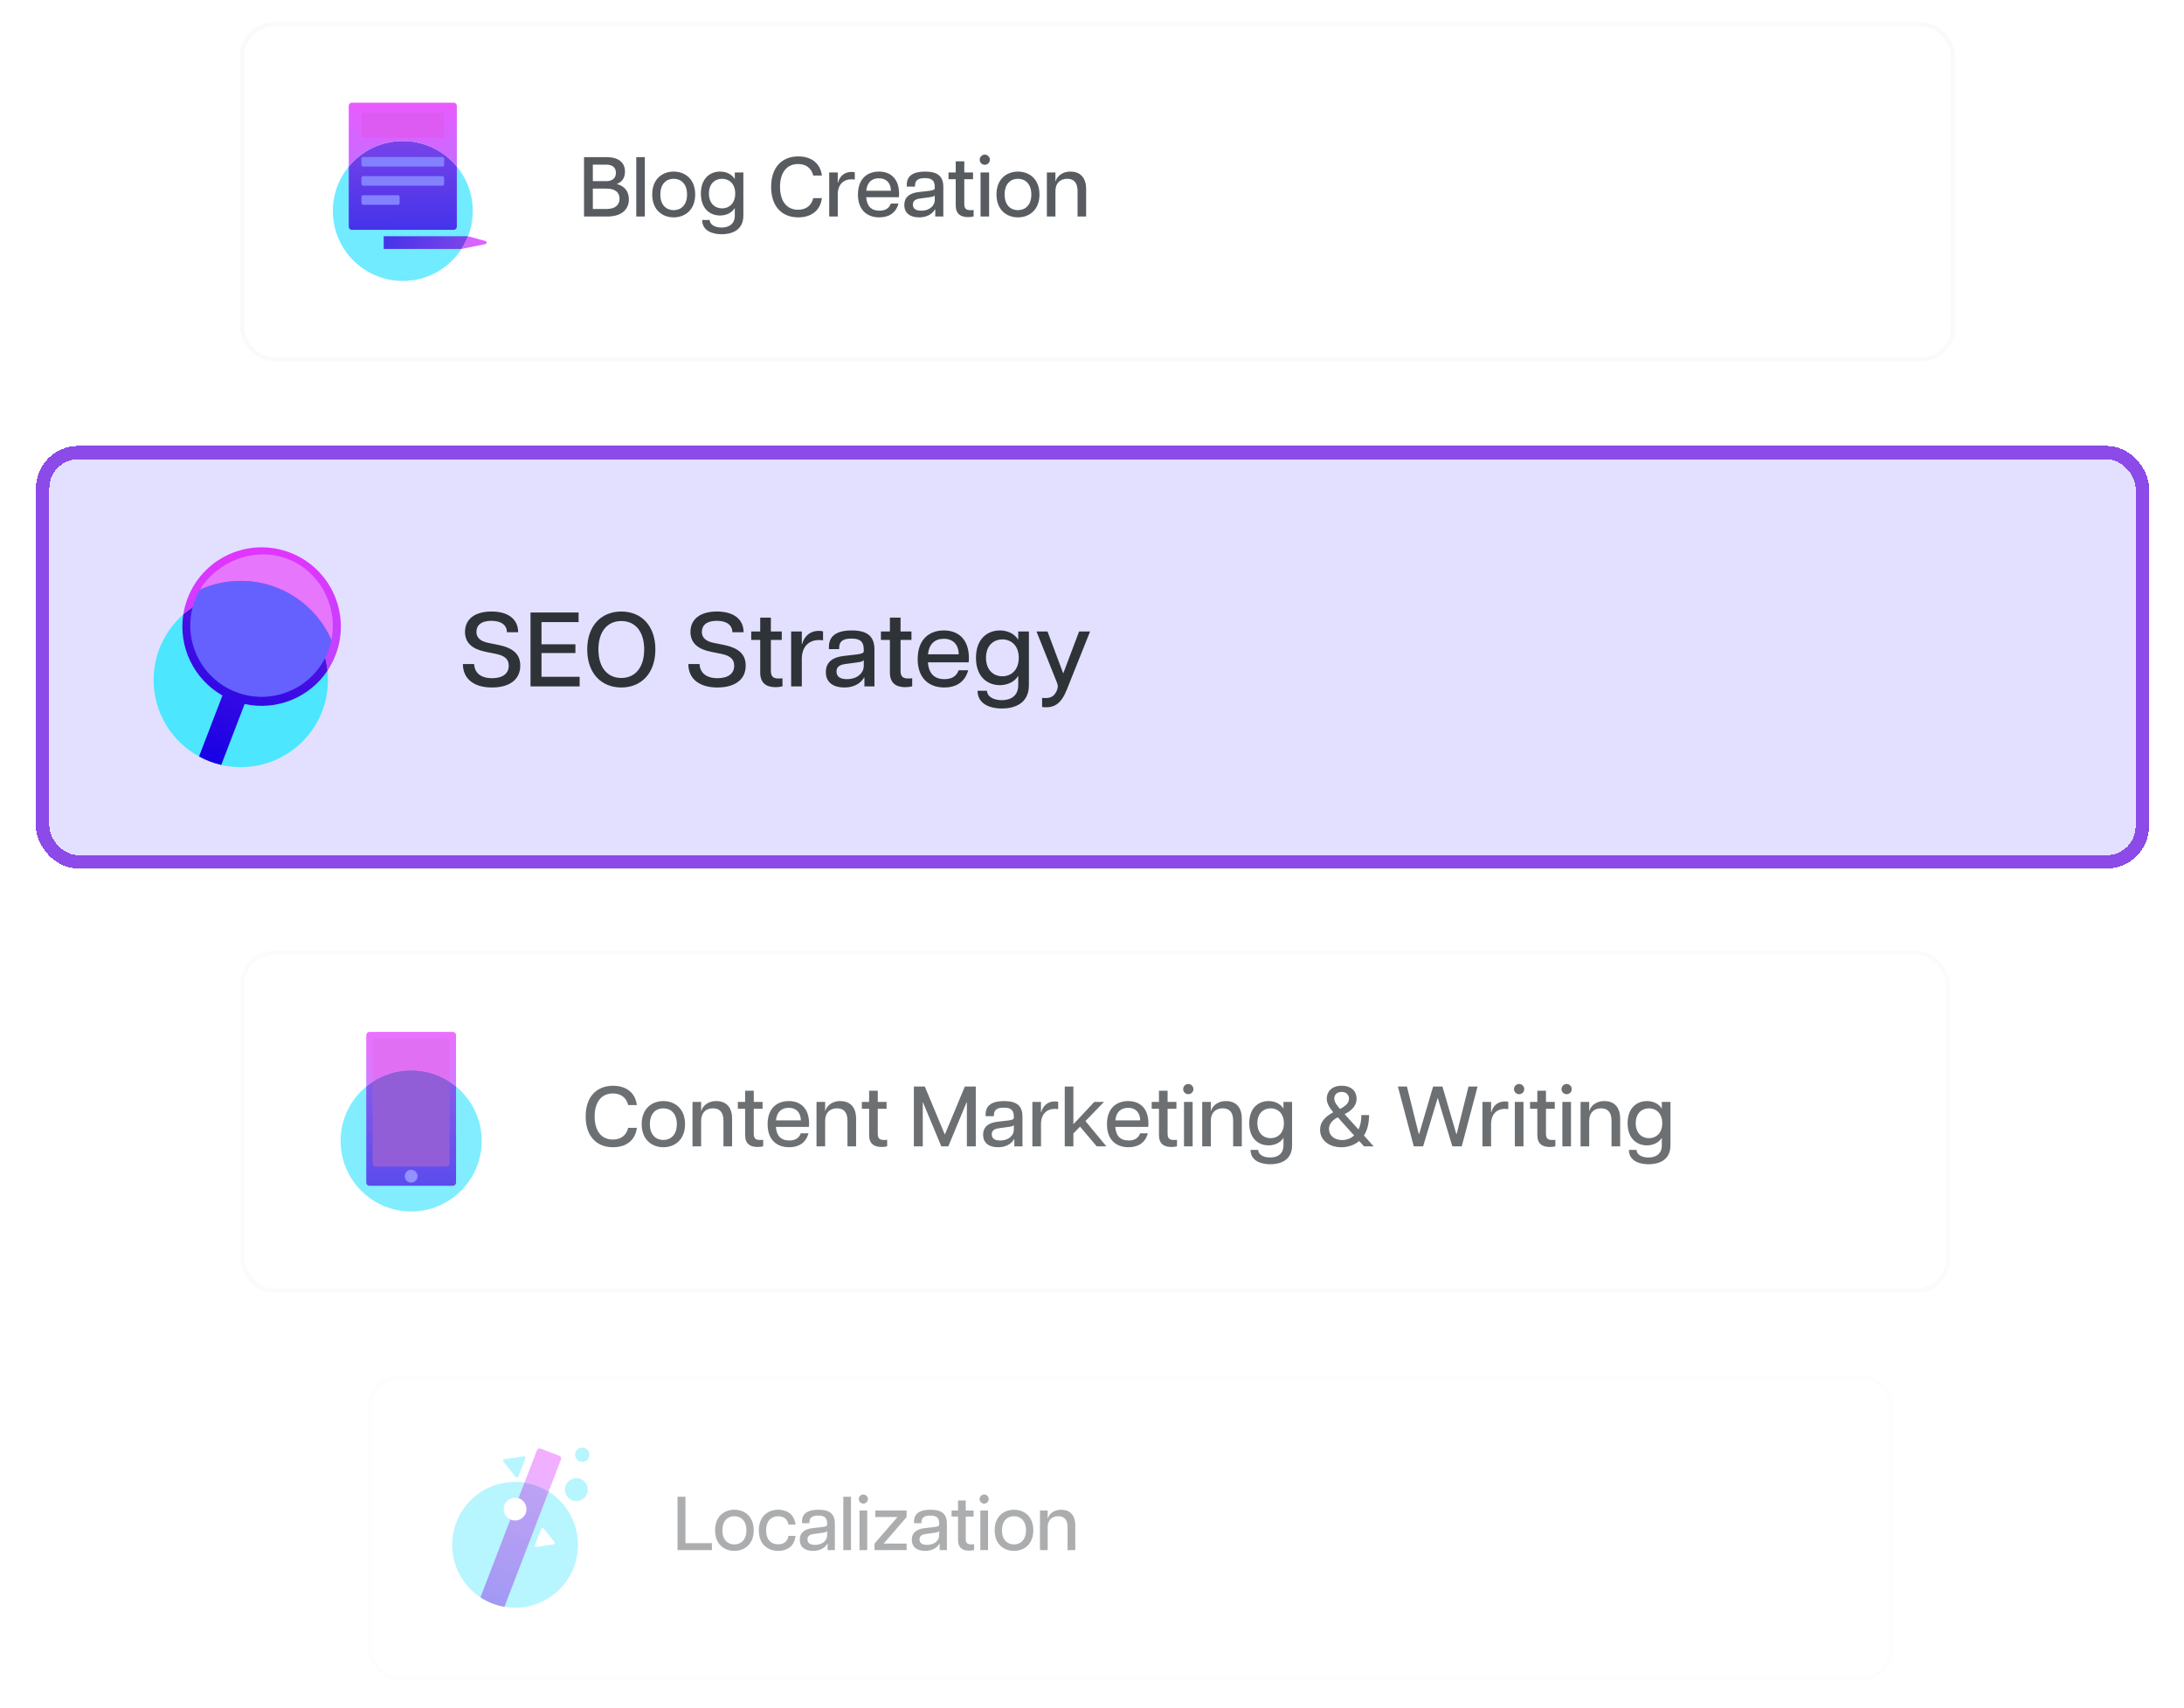 <svg width="486" height="380" viewBox="0 0 486 380" fill="none" xmlns="http://www.w3.org/2000/svg">
<g filter="url(#filter0_di_3694_60880)">
<rect x="8" y="98.043" width="470.215" height="94.043" rx="9.404" fill="#E3E0FF" shape-rendering="crispEdges"/>
<rect width="56.426" height="56.426" transform="translate(26.808 116.852)" fill="white" fill-opacity="0.01"/>
<path d="M72.981 150.122C72.981 160.835 64.296 169.519 53.584 169.519C42.872 169.519 34.188 160.835 34.188 150.122C34.188 139.41 42.872 130.726 53.584 130.726C64.296 130.726 72.981 139.41 72.981 150.122Z" fill="#4CE6FF"/>
<path fill-rule="evenodd" clip-rule="evenodd" d="M40.789 135.544C40.978 134.332 41.298 133.121 41.755 131.929C45.245 122.837 55.445 118.296 64.536 121.786C73.628 125.276 78.169 135.476 74.679 144.567C74.198 145.822 73.588 146.989 72.872 148.061C71.843 138.318 63.6 130.726 53.584 130.726C48.681 130.726 44.204 132.545 40.789 135.544Z" fill="url(#paint0_linear_3694_60880)"/>
<path fill-rule="evenodd" clip-rule="evenodd" d="M72.872 148.061C68.876 154.042 61.543 157.042 54.438 155.474L49.235 169.029C47.484 168.628 45.824 167.99 44.29 167.151L49.5 153.578C43.115 149.958 39.668 142.726 40.789 135.544C44.204 132.545 48.682 130.726 53.584 130.726C63.6 130.726 71.843 138.318 72.872 148.061Z" fill="url(#paint1_linear_3694_60880)"/>
<path fill-rule="evenodd" clip-rule="evenodd" d="M73.757 141.233C70.338 133.505 62.626 128.08 53.581 128.08C50.415 128.026 47.208 128.81 44.478 130.04C48.396 123.64 56.726 120.402 63.983 123.188C71.29 125.993 75.213 133.807 73.757 141.233Z" fill="#E677FD"/>
<path fill-rule="evenodd" clip-rule="evenodd" d="M52.53 152.82C60.712 155.961 69.892 151.874 73.033 143.691C73.345 142.879 73.585 142.056 73.758 141.23C70.34 133.486 62.593 128.081 53.584 128.081C50.341 128.081 47.261 128.782 44.488 130.039C44.073 130.758 43.708 131.518 43.401 132.317C40.261 140.499 44.347 149.679 52.53 152.82Z" fill="#6561FF"/>
<path d="M109.472 151.8C113.258 151.8 115.773 150.13 115.773 146.933C115.773 144.3 114.08 142.96 110.789 142.301L108.673 141.878C106.722 141.478 106.016 140.585 106.016 139.433C106.016 138.069 106.957 136.964 109.331 136.964C111.588 136.964 112.787 137.952 112.811 139.503H115.303C115.303 136.612 113.093 134.895 109.378 134.895C105.664 134.895 103.477 136.588 103.477 139.433C103.477 141.972 105.24 143.289 108.038 143.853L110.248 144.3C112.059 144.652 113.211 145.334 113.211 146.956C113.211 148.649 111.941 149.731 109.496 149.731C106.769 149.731 105.593 148.343 105.499 146.58H103.007C103.007 149.754 105.311 151.8 109.472 151.8ZM118.054 151.564H128.986V149.425H120.499V144.135H128.046V142.184H120.499V137.246H128.751V135.107H118.054V151.564ZM138.267 151.8C142.687 151.8 145.838 148.649 145.838 143.336C145.838 138.022 142.687 134.895 138.267 134.895C133.824 134.895 130.673 138.022 130.673 143.336C130.673 148.649 133.824 151.8 138.267 151.8ZM133.165 143.336C133.165 139.245 135.234 137.011 138.267 137.011C141.277 137.011 143.346 139.245 143.346 143.336C143.346 147.427 141.277 149.684 138.267 149.684C135.234 149.684 133.165 147.427 133.165 143.336ZM159.639 151.8C163.425 151.8 165.94 150.13 165.94 146.933C165.94 144.3 164.247 142.96 160.956 142.301L158.84 141.878C156.889 141.478 156.183 140.585 156.183 139.433C156.183 138.069 157.124 136.964 159.498 136.964C161.755 136.964 162.954 137.952 162.978 139.503H165.47C165.47 136.612 163.26 134.895 159.545 134.895C155.831 134.895 153.644 136.588 153.644 139.433C153.644 141.972 155.407 143.289 158.205 143.853L160.415 144.3C162.226 144.652 163.378 145.334 163.378 146.956C163.378 148.649 162.108 149.731 159.663 149.731C156.936 149.731 155.76 148.343 155.666 146.58H153.174C153.174 149.754 155.478 151.8 159.639 151.8ZM172.599 151.729C173.164 151.729 173.681 151.658 174.127 151.541V149.754C173.751 149.801 173.54 149.801 173.258 149.801C171.941 149.801 171.541 149.26 171.541 148.061V141.22H173.963V139.339H171.541V136.259H169.167V139.339H167.168V141.22H169.167V148.461C169.167 150.859 170.554 151.729 172.599 151.729ZM176.05 151.564H178.425V145.452C178.425 142.724 179.976 141.243 182.257 141.243C182.563 141.243 182.845 141.267 183.15 141.314V139.315C182.868 139.221 182.539 139.198 182.233 139.198C180 139.198 178.848 140.726 178.495 142.16H178.425V139.339H176.05V151.564ZM187.865 151.8C190.874 151.8 192.026 150.06 192.261 149.59H192.355V151.564H194.589V143.359C194.589 140.397 192.99 139.104 189.534 139.104C186.172 139.104 184.455 140.326 184.455 142.771V143.265H186.736V142.983C186.736 141.431 187.723 140.914 189.487 140.914C191.203 140.914 192.214 141.431 192.214 143.383V143.712C192.214 144.088 191.838 144.3 190.709 144.441L187.676 144.793C185.49 145.052 183.774 146.016 183.774 148.367C183.774 150.789 185.584 151.8 187.865 151.8ZM186.148 148.249C186.148 147.285 186.713 146.745 188.241 146.557L190.545 146.251C191.744 146.11 192.049 145.945 192.214 145.687V147.027C192.214 148.343 191.039 149.942 188.452 149.942C186.971 149.942 186.148 149.401 186.148 148.249ZM201.46 151.729C202.024 151.729 202.541 151.658 202.988 151.541V149.754C202.612 149.801 202.4 149.801 202.118 149.801C200.801 149.801 200.402 149.26 200.402 148.061V141.22H202.823V139.339H200.402V136.259H198.027V139.339H196.029V141.22H198.027V148.461C198.027 150.859 199.414 151.729 201.46 151.729ZM210.133 151.8C212.625 151.8 214.717 150.695 215.446 147.967H213.33C212.813 149.401 211.661 149.942 210.156 149.942C207.97 149.942 206.676 148.767 206.488 146.204H215.54C215.587 145.945 215.611 145.71 215.611 145.287C215.611 141.008 213.189 139.104 210.038 139.104C206.888 139.104 204.208 140.985 204.208 145.475C204.208 149.872 206.841 151.8 210.133 151.8ZM206.512 144.417C206.723 142.09 208.064 140.961 210.015 140.961C212.107 140.961 213.306 142.278 213.354 144.417H206.512ZM222.964 156.478C225.526 156.478 228.959 155.514 228.959 151.306V139.339H226.584V141.126H226.537C225.785 139.856 224.21 139.104 222.494 139.104C219.837 139.104 217.18 140.867 217.18 145.193C217.18 149.519 219.813 151.282 222.494 151.282C224.21 151.282 225.785 150.53 226.537 149.26H226.584V151.306C226.584 153.657 224.939 154.621 222.917 154.621C221.2 154.621 219.696 153.916 219.625 152.528H217.533C217.556 155.632 220.542 156.478 222.964 156.478ZM219.414 145.193C219.414 142.395 221.153 141.102 223.058 141.102C224.939 141.102 226.702 142.395 226.702 145.193C226.702 147.991 224.939 149.307 223.058 149.307C221.153 149.307 219.414 147.991 219.414 145.193ZM231.898 154.104V156.149C234.625 156.478 236.13 155.42 237.4 152.27L242.572 139.339H240.127L236.6 148.673L233.097 139.339H230.652L235.237 150.812C235.448 151.376 235.448 151.776 235.19 152.434C234.719 153.586 233.92 154.386 231.898 154.104Z" fill="#2E3338"/>
<rect x="9.49" y="99.533" width="467.235" height="91.063" rx="7.914" stroke="#8C4AE8" stroke-width="2.98" shape-rendering="crispEdges"/>
</g>
<g opacity="0.7">
<g filter="url(#filter1_di_3694_60880)">
<rect x="53.437" y="210.578" width="380.556" height="76.111" rx="7.611" fill="white" shape-rendering="crispEdges"/>
<rect width="45.667" height="45.667" transform="translate(68.659 225.8)" fill="white" fill-opacity="0.01"/>
<path d="M107.19 252.914C107.19 261.584 100.162 268.612 91.492 268.612C82.822 268.612 75.794 261.584 75.794 252.914C75.794 244.245 82.822 237.217 91.492 237.217C100.162 237.217 107.19 244.245 107.19 252.914Z" fill="#4CE6FF"/>
<path fill-rule="evenodd" clip-rule="evenodd" d="M82.216 228.654C81.822 228.654 81.502 228.974 81.502 229.368V240.805C84.217 238.563 87.697 237.217 91.492 237.217C95.287 237.217 98.767 238.563 101.482 240.805V229.368C101.482 228.974 101.162 228.654 100.768 228.654H82.216Z" fill="url(#paint2_linear_3694_60880)"/>
<path fill-rule="evenodd" clip-rule="evenodd" d="M101.482 240.805V262.191C101.482 262.585 101.162 262.904 100.768 262.904H82.216C81.822 262.904 81.502 262.585 81.502 262.191V240.805C84.217 238.563 87.697 237.217 91.492 237.217C95.287 237.217 98.767 238.563 101.482 240.805Z" fill="url(#paint3_linear_3694_60880)"/>
<g style="mix-blend-mode:multiply">
<path fill-rule="evenodd" clip-rule="evenodd" d="M100.055 239.755V257.909C100.055 258.303 99.735 258.623 99.341 258.623H83.643C83.249 258.623 82.93 258.303 82.93 257.909V239.755C85.392 238.15 88.333 237.217 91.492 237.217C94.651 237.217 97.592 238.15 100.055 239.755Z" fill="#621AC7"/>
</g>
<g style="mix-blend-mode:multiply">
<path fill-rule="evenodd" clip-rule="evenodd" d="M83.643 230.081C83.249 230.081 82.93 230.401 82.93 230.795V239.755C85.392 238.15 88.333 237.217 91.492 237.217C94.651 237.217 97.592 238.15 100.055 239.755V230.795C100.055 230.401 99.735 230.081 99.341 230.081H83.643Z" fill="#D432F0"/>
</g>
<path d="M92.919 260.764C92.919 261.552 92.28 262.191 91.492 262.191C90.704 262.191 90.065 261.552 90.065 260.764C90.065 259.975 90.704 259.336 91.492 259.336C92.28 259.336 92.919 259.975 92.919 260.764Z" fill="#6561FF"/>
<path d="M136.417 254.324C139.195 254.324 141.345 252.935 141.725 250.004H139.785C139.366 251.755 138.091 252.611 136.379 252.611C133.81 252.611 132.326 250.67 132.326 247.474C132.326 244.277 133.829 242.355 136.379 242.355C138.091 242.355 139.366 243.211 139.785 244.943H141.725C141.345 242.032 139.195 240.643 136.436 240.643C132.782 240.643 130.328 243.059 130.328 247.474C130.328 251.907 132.782 254.324 136.417 254.324ZM147.606 254.324C150.079 254.324 152.439 252.725 152.439 249.186C152.439 245.647 150.079 244.049 147.606 244.049C145.151 244.049 142.792 245.647 142.792 249.186C142.792 252.725 145.151 254.324 147.606 254.324ZM144.618 249.186C144.618 246.751 146.007 245.666 147.606 245.666C149.204 245.666 150.612 246.751 150.612 249.186C150.612 251.622 149.204 252.706 147.606 252.706C146.007 252.706 144.618 251.622 144.618 249.186ZM160.989 248.406V254.133H162.91V247.968C162.91 245.171 161.35 244.049 159.409 244.049C157.202 244.049 156.251 245.476 156.08 246.218H156.022V244.239H154.101V254.133H156.022V248.406C156.022 246.636 157.107 245.666 158.667 245.666C160.228 245.666 160.989 246.636 160.989 248.406ZM168.589 254.266C169.046 254.266 169.464 254.209 169.826 254.114V252.668C169.521 252.706 169.35 252.706 169.122 252.706C168.056 252.706 167.733 252.269 167.733 251.298V245.761H169.693V244.239H167.733V241.746H165.811V244.239H164.194V245.761H165.811V251.622C165.811 253.562 166.934 254.266 168.589 254.266ZM175.608 254.324C177.625 254.324 179.319 253.429 179.908 251.222H178.196C177.777 252.383 176.845 252.82 175.627 252.82C173.858 252.82 172.811 251.869 172.659 249.795H179.985C180.023 249.586 180.042 249.395 180.042 249.053C180.042 245.59 178.082 244.049 175.532 244.049C172.982 244.049 170.813 245.571 170.813 249.205C170.813 252.763 172.944 254.324 175.608 254.324ZM172.678 248.349C172.849 246.465 173.934 245.552 175.513 245.552C177.206 245.552 178.177 246.617 178.215 248.349H172.678ZM188.583 248.406V254.133H190.505V247.968C190.505 245.171 188.944 244.049 187.003 244.049C184.796 244.049 183.845 245.476 183.674 246.218H183.616V244.239H181.695V254.133H183.616V248.406C183.616 246.636 184.701 245.666 186.261 245.666C187.822 245.666 188.583 246.636 188.583 248.406ZM196.183 254.266C196.64 254.266 197.058 254.209 197.42 254.114V252.668C197.115 252.706 196.944 252.706 196.716 252.706C195.65 252.706 195.327 252.269 195.327 251.298V245.761H197.287V244.239H195.327V241.746H193.405V244.239H191.788V245.761H193.405V251.622C193.405 253.562 194.528 254.266 196.183 254.266ZM203.361 254.133H205.34V244.353H205.397L209.469 254.133H211.029L215.082 244.353H215.158V254.133H217.137V240.814H214.702L210.249 251.507L205.797 240.814H203.361V254.133ZM222.084 254.324C224.519 254.324 225.452 252.916 225.642 252.535H225.718V254.133H227.526V247.493C227.526 245.095 226.232 244.049 223.435 244.049C220.714 244.049 219.325 245.038 219.325 247.017V247.416H221.17V247.188C221.17 245.932 221.969 245.514 223.397 245.514C224.786 245.514 225.604 245.932 225.604 247.512V247.778C225.604 248.082 225.299 248.254 224.386 248.368L221.931 248.653C220.162 248.863 218.773 249.643 218.773 251.546C218.773 253.505 220.238 254.324 222.084 254.324ZM220.695 251.45C220.695 250.67 221.151 250.233 222.388 250.08L224.253 249.833C225.223 249.719 225.471 249.586 225.604 249.376V250.461C225.604 251.526 224.652 252.82 222.559 252.82C221.361 252.82 220.695 252.383 220.695 251.45ZM229.729 254.133H231.65V249.186C231.65 246.979 232.906 245.78 234.752 245.78C234.999 245.78 235.228 245.799 235.475 245.837V244.22C235.247 244.144 234.98 244.125 234.733 244.125C232.925 244.125 231.993 245.361 231.708 246.522H231.65V244.239H229.729V254.133ZM236.938 254.133H238.86V251.26L240.344 249.738L244.055 254.133H246.205L241.543 248.501L245.672 244.239H243.503L238.86 249.205V240.814H236.938V254.133ZM251.125 254.324C253.142 254.324 254.835 253.429 255.425 251.222H253.712C253.294 252.383 252.361 252.82 251.144 252.82C249.374 252.82 248.328 251.869 248.175 249.795H255.501C255.539 249.586 255.558 249.395 255.558 249.053C255.558 245.59 253.598 244.049 251.049 244.049C248.499 244.049 246.33 245.571 246.33 249.205C246.33 252.763 248.461 254.324 251.125 254.324ZM248.194 248.349C248.366 246.465 249.45 245.552 251.03 245.552C252.723 245.552 253.693 246.617 253.731 248.349H248.194ZM260.68 254.266C261.137 254.266 261.556 254.209 261.917 254.114V252.668C261.613 252.706 261.442 252.706 261.213 252.706C260.148 252.706 259.824 252.269 259.824 251.298V245.761H261.784V244.239H259.824V241.746H257.902V244.239H256.285V245.761H257.902V251.622C257.902 253.562 259.025 254.266 260.68 254.266ZM263.473 254.133H265.395V244.239H263.473V254.133ZM263.283 241.385C263.283 242.032 263.816 242.526 264.425 242.526C265.034 242.526 265.566 242.032 265.566 241.385C265.566 240.757 265.034 240.243 264.425 240.243C263.816 240.243 263.283 240.757 263.283 241.385ZM274.412 248.406V254.133H276.334V247.968C276.334 245.171 274.774 244.049 272.833 244.049C270.626 244.049 269.674 245.476 269.503 246.218H269.446V244.239H267.524V254.133H269.446V248.406C269.446 246.636 270.53 245.666 272.091 245.666C273.651 245.666 274.412 246.636 274.412 248.406ZM282.674 258.11C284.748 258.11 287.526 257.33 287.526 253.924V244.239H285.604V245.685H285.566C284.957 244.657 283.682 244.049 282.293 244.049C280.143 244.049 277.993 245.476 277.993 248.977C277.993 252.478 280.124 253.905 282.293 253.905C283.682 253.905 284.957 253.296 285.566 252.269H285.604V253.924C285.604 255.827 284.272 256.607 282.636 256.607C281.247 256.607 280.029 256.036 279.972 254.913H278.279C278.298 257.425 280.714 258.11 282.674 258.11ZM279.801 248.977C279.801 246.712 281.209 245.666 282.75 245.666C284.272 245.666 285.699 246.712 285.699 248.977C285.699 251.241 284.272 252.307 282.75 252.307C281.209 252.307 279.801 251.241 279.801 248.977ZM298.474 254.324C299.882 254.324 301.328 253.905 302.451 252.935L303.535 254.133H305.685L303.516 251.717C304.22 250.613 304.658 249.11 304.658 247.169H302.945C302.945 248.463 302.698 249.529 302.298 250.366L299.216 246.96C301.233 245.951 301.88 244.734 301.88 243.516C301.88 241.898 300.757 240.643 298.569 240.643C296.267 240.643 295.239 242.032 295.239 243.478C295.239 244.619 295.886 245.59 296.685 246.541C294.954 247.493 293.755 248.615 293.755 250.442C293.755 252.744 295.734 254.324 298.474 254.324ZM295.734 250.271C295.734 249.281 296.305 248.368 297.694 247.664L301.328 251.698C300.586 252.383 299.635 252.725 298.664 252.725C296.914 252.725 295.734 251.679 295.734 250.271ZM296.914 243.478C296.914 242.641 297.522 242.013 298.55 242.013C299.501 242.013 300.186 242.564 300.186 243.516C300.186 244.353 299.654 245.038 298.188 245.799C297.465 244.962 296.914 244.258 296.914 243.478ZM314.606 254.133H316.68L319.933 243.326L323.187 254.133H325.28L328.8 240.814H326.783L324.158 251.355H324.063L320.98 240.814H318.906L315.804 251.355H315.709L313.083 240.814H311.067L314.606 254.133ZM329.885 254.133H331.807V249.186C331.807 246.979 333.062 245.78 334.908 245.78C335.155 245.78 335.384 245.799 335.631 245.837V244.22C335.403 244.144 335.136 244.125 334.889 244.125C333.081 244.125 332.149 245.361 331.864 246.522H331.807V244.239H329.885V254.133ZM337.094 254.133H339.016V244.239H337.094V254.133ZM336.904 241.385C336.904 242.032 337.437 242.526 338.046 242.526C338.655 242.526 339.188 242.032 339.188 241.385C339.188 240.757 338.655 240.243 338.046 240.243C337.437 240.243 336.904 240.757 336.904 241.385ZM344.875 254.266C345.331 254.266 345.75 254.209 346.112 254.114V252.668C345.807 252.706 345.636 252.706 345.408 252.706C344.342 252.706 344.019 252.269 344.019 251.298V245.761H345.978V244.239H344.019V241.746H342.097V244.239H340.479V245.761H342.097V251.622C342.097 253.562 343.219 254.266 344.875 254.266ZM347.668 254.133H349.589V244.239H347.668V254.133ZM347.477 241.385C347.477 242.032 348.01 242.526 348.619 242.526C349.228 242.526 349.761 242.032 349.761 241.385C349.761 240.757 349.228 240.243 348.619 240.243C348.01 240.243 347.477 240.757 347.477 241.385ZM358.606 248.406V254.133H360.528V247.968C360.528 245.171 358.968 244.049 357.027 244.049C354.82 244.049 353.869 245.476 353.697 246.218H353.64V244.239H351.718V254.133H353.64V248.406C353.64 246.636 354.725 245.666 356.285 245.666C357.845 245.666 358.606 246.636 358.606 248.406ZM366.868 258.11C368.942 258.11 371.72 257.33 371.72 253.924V244.239H369.798V245.685H369.76C369.152 244.657 367.877 244.049 366.488 244.049C364.337 244.049 362.187 245.476 362.187 248.977C362.187 252.478 364.318 253.905 366.488 253.905C367.877 253.905 369.152 253.296 369.76 252.269H369.798V253.924C369.798 255.827 368.467 256.607 366.83 256.607C365.441 256.607 364.223 256.036 364.166 254.913H362.473C362.492 257.425 364.908 258.11 366.868 258.11ZM363.995 248.977C363.995 246.712 365.403 245.666 366.944 245.666C368.467 245.666 369.894 246.712 369.894 248.977C369.894 251.241 368.467 252.307 366.944 252.307C365.403 252.307 363.995 251.241 363.995 248.977Z" fill="#2E3338"/>
<rect x="53.912" y="211.053" width="379.604" height="75.16" rx="7.135" stroke="#F8F9FA" stroke-width="0.951" shape-rendering="crispEdges"/>
</g>
</g>
<g opacity="0.4">
<g filter="url(#filter2_di_3694_60880)">
<rect x="81.966" y="305.149" width="339.255" height="67.851" rx="6.785" fill="white" shape-rendering="crispEdges"/>
<rect width="40.711" height="40.711" transform="translate(95.537 318.719)" fill="white" fill-opacity="0.01"/>
<path d="M128.614 342.891C128.614 350.62 122.349 356.885 114.62 356.885C106.891 356.885 100.625 350.62 100.625 342.891C100.625 335.162 106.891 328.897 114.62 328.897C122.349 328.897 128.614 335.162 128.614 342.891Z" fill="#4CE6FF"/>
<path fill-rule="evenodd" clip-rule="evenodd" d="M120.302 321.492C119.974 321.366 119.606 321.53 119.48 321.858L116.718 329.053C118.667 329.346 120.485 330.042 122.083 331.052L124.825 323.909C124.951 323.581 124.787 323.213 124.459 323.087L120.302 321.492Z" fill="url(#paint4_linear_3694_60880)"/>
<path fill-rule="evenodd" clip-rule="evenodd" d="M106.92 354.579L116.718 329.053C118.667 329.347 120.485 330.042 122.084 331.052L112.244 356.685C110.304 356.353 108.5 355.622 106.92 354.579Z" fill="url(#paint5_linear_3694_60880)"/>
<path d="M120.43 339.356C120.518 339.127 120.821 339.081 120.974 339.272L123.389 342.278C123.543 342.469 123.432 342.754 123.19 342.791L119.379 343.38C119.137 343.417 118.945 343.179 119.034 342.95L120.43 339.356Z" fill="white"/>
<g style="mix-blend-mode:multiply">
<path d="M116.582 323.2C116.824 323.164 117.014 323.404 116.924 323.632L115.304 327.73C115.213 327.957 114.911 328.002 114.759 327.81L112.02 324.358C111.868 324.166 111.98 323.881 112.222 323.846L116.582 323.2Z" fill="#4CE6FF"/>
</g>
<g style="mix-blend-mode:multiply">
<path d="M131.158 322.854C131.158 323.732 130.446 324.444 129.568 324.444C128.69 324.444 127.978 323.732 127.978 322.854C127.978 321.976 128.69 321.264 129.568 321.264C130.446 321.264 131.158 321.976 131.158 322.854Z" fill="#4CE6FF"/>
</g>
<path d="M117.164 334.943C117.164 336.348 116.025 337.487 114.62 337.487C113.215 337.487 112.075 336.348 112.075 334.943C112.075 333.538 113.215 332.399 114.62 332.399C116.025 332.399 117.164 333.538 117.164 334.943Z" fill="white"/>
<path d="M130.801 330.613C130.801 332.018 129.662 333.157 128.257 333.157C126.852 333.157 125.712 332.018 125.712 330.613C125.712 329.207 126.852 328.068 128.257 328.068C129.662 328.068 130.801 329.207 130.801 330.613Z" fill="#4CE6FF"/>
<path d="M150.767 344.075H158.418V342.531H152.532V332.201H150.767V344.075ZM163.414 344.244C165.62 344.244 167.723 342.819 167.723 339.664C167.723 336.509 165.62 335.084 163.414 335.084C161.226 335.084 159.123 336.509 159.123 339.664C159.123 342.819 161.226 344.244 163.414 344.244ZM160.751 339.664C160.751 337.493 161.99 336.526 163.414 336.526C164.839 336.526 166.095 337.493 166.095 339.664C166.095 341.836 164.839 342.802 163.414 342.802C161.99 342.802 160.751 341.836 160.751 339.664ZM173.172 344.244C174.749 344.244 176.734 343.566 177.022 340.903H175.462C175.224 342.277 174.274 342.785 173.155 342.785C171.543 342.785 170.475 341.666 170.475 339.681C170.475 337.697 171.543 336.543 173.155 336.543C174.257 336.543 175.224 337.035 175.462 338.392H177.022C176.7 335.763 174.749 335.084 173.172 335.084C170.95 335.084 168.863 336.492 168.863 339.681C168.863 342.87 170.95 344.244 173.172 344.244ZM180.926 344.244C183.097 344.244 183.928 342.989 184.098 342.65H184.165V344.075H185.777V338.155C185.777 336.017 184.623 335.084 182.13 335.084C179.704 335.084 178.466 335.966 178.466 337.731V338.087H180.111V337.883C180.111 336.764 180.824 336.39 182.096 336.39C183.334 336.39 184.064 336.764 184.064 338.172V338.409C184.064 338.68 183.792 338.833 182.978 338.935L180.79 339.189C179.212 339.376 177.974 340.071 177.974 341.768C177.974 343.515 179.28 344.244 180.926 344.244ZM179.687 341.683C179.687 340.987 180.094 340.597 181.197 340.462L182.859 340.241C183.724 340.139 183.945 340.02 184.064 339.834V340.801C184.064 341.751 183.216 342.904 181.35 342.904C180.281 342.904 179.687 342.514 179.687 341.683ZM187.658 344.075H189.371V332.201H187.658V344.075ZM191.269 344.075H192.983V335.254H191.269V344.075ZM191.1 332.71C191.1 333.286 191.575 333.727 192.117 333.727C192.66 333.727 193.135 333.286 193.135 332.71C193.135 332.15 192.66 331.692 192.117 331.692C191.575 331.692 191.1 332.15 191.1 332.71ZM194.609 344.075H201.75V342.616H196.645L201.75 336.713V335.254H194.779V336.713H199.715L194.609 342.616V344.075ZM205.856 344.244C208.027 344.244 208.859 342.989 209.028 342.65H209.096V344.075H210.708V338.155C210.708 336.017 209.554 335.084 207.061 335.084C204.635 335.084 203.397 335.966 203.397 337.731V338.087H205.042V337.883C205.042 336.764 205.754 336.39 207.027 336.39C208.265 336.39 208.994 336.764 208.994 338.172V338.409C208.994 338.68 208.723 338.833 207.909 338.935L205.721 339.189C204.143 339.376 202.905 340.071 202.905 341.768C202.905 343.515 204.211 344.244 205.856 344.244ZM204.618 341.683C204.618 340.987 205.025 340.597 206.128 340.462L207.79 340.241C208.655 340.139 208.876 340.02 208.994 339.834V340.801C208.994 341.751 208.146 342.904 206.28 342.904C205.212 342.904 204.618 342.514 204.618 341.683ZM215.665 344.193C216.072 344.193 216.445 344.142 216.768 344.058V342.768C216.496 342.802 216.343 342.802 216.14 342.802C215.19 342.802 214.902 342.412 214.902 341.547V336.611H216.649V335.254H214.902V333.032H213.188V335.254H211.747V336.611H213.188V341.836C213.188 343.566 214.189 344.193 215.665 344.193ZM218.155 344.075H219.868V335.254H218.155V344.075ZM217.985 332.71C217.985 333.286 218.46 333.727 219.003 333.727C219.546 333.727 220.021 333.286 220.021 332.71C220.021 332.15 219.546 331.692 219.003 331.692C218.46 331.692 217.985 332.15 217.985 332.71ZM225.633 344.244C227.838 344.244 229.942 342.819 229.942 339.664C229.942 336.509 227.838 335.084 225.633 335.084C223.445 335.084 221.342 336.509 221.342 339.664C221.342 342.819 223.445 344.244 225.633 344.244ZM222.97 339.664C222.97 337.493 224.208 336.526 225.633 336.526C227.058 336.526 228.313 337.493 228.313 339.664C228.313 341.836 227.058 342.802 225.633 342.802C224.208 342.802 222.97 341.836 222.97 339.664ZM237.564 338.969V344.075H239.277V338.579C239.277 336.085 237.886 335.084 236.156 335.084C234.188 335.084 233.34 336.357 233.187 337.018H233.137V335.254H231.423V344.075H233.137V338.969C233.137 337.391 234.103 336.526 235.494 336.526C236.885 336.526 237.564 337.391 237.564 338.969Z" fill="#2E3338"/>
<rect x="82.391" y="305.573" width="338.407" height="67.003" rx="6.361" stroke="#F8F9FA" stroke-width="0.848" shape-rendering="crispEdges"/>
</g>
</g>
<g opacity="0.8">
<g filter="url(#filter3_di_3694_60880)">
<rect x="53.437" y="4" width="381.652" height="75.469" rx="7.547" fill="white" shape-rendering="crispEdges"/>
<rect width="45.281" height="45.281" transform="translate(68.53 19.094)" fill="white" fill-opacity="0.01"/>
<path d="M105.197 46.003C105.197 54.599 98.228 61.568 89.632 61.568C81.035 61.568 74.067 54.599 74.067 46.003C74.067 37.406 81.035 30.437 89.632 30.437C98.228 30.437 105.197 37.406 105.197 46.003Z" fill="#4CE6FF"/>
<path fill-rule="evenodd" clip-rule="evenodd" d="M101.66 36.122V49.494C101.66 49.885 101.343 50.202 100.952 50.202H78.312C77.921 50.202 77.604 49.885 77.604 49.494V36.122C80.459 32.651 84.787 30.437 89.632 30.437C94.477 30.437 98.805 32.651 101.66 36.122Z" fill="url(#paint6_linear_3694_60880)"/>
<path fill-rule="evenodd" clip-rule="evenodd" d="M101.66 22.608C101.66 22.218 101.343 21.901 100.952 21.901H78.312C77.921 21.901 77.604 22.218 77.604 22.608V36.122C80.459 32.651 84.787 30.437 89.632 30.437C94.477 30.437 98.805 32.651 101.66 36.122V22.608Z" fill="url(#paint7_linear_3694_60880)"/>
<path fill-rule="evenodd" clip-rule="evenodd" d="M104.154 51.617C103.768 52.614 103.283 53.561 102.71 54.447H85.387V51.617H104.154Z" fill="url(#paint8_linear_3694_60880)"/>
<path fill-rule="evenodd" clip-rule="evenodd" d="M102.71 54.447L107.992 53.372C108.357 53.298 108.374 52.784 108.016 52.684L104.154 51.617C103.768 52.614 103.283 53.561 102.71 54.447Z" fill="url(#paint9_linear_3694_60880)"/>
<g style="mix-blend-mode:multiply">
<path d="M80.434 24.441C80.434 24.246 80.593 24.088 80.788 24.088H98.476C98.671 24.088 98.83 24.246 98.83 24.441V29.394C98.83 29.589 98.671 29.748 98.476 29.748H80.788C80.593 29.748 80.434 29.589 80.434 29.394V24.441Z" fill="#D432F0"/>
</g>
<path d="M80.434 34.351C80.434 34.156 80.593 33.997 80.788 33.997H98.476C98.671 33.997 98.83 34.156 98.83 34.351V35.768C98.83 35.963 98.671 36.121 98.476 36.121H80.788C80.593 36.121 80.434 35.963 80.434 35.768V34.351Z" fill="#6561FF"/>
<path d="M80.434 38.599C80.434 38.403 80.593 38.245 80.788 38.245H98.476C98.671 38.245 98.83 38.403 98.83 38.599V40.016C98.83 40.211 98.671 40.369 98.476 40.369H80.788C80.593 40.369 80.434 40.211 80.434 40.016V38.599Z" fill="#6561FF"/>
<path d="M80.434 42.846C80.434 42.65 80.593 42.492 80.788 42.492H88.571C88.766 42.492 88.924 42.65 88.924 42.846V44.263C88.924 44.458 88.766 44.617 88.571 44.617H80.788C80.593 44.617 80.434 44.458 80.434 44.263V42.846Z" fill="#6561FF"/>
<path d="M129.962 47.234H135.113C138.414 47.234 139.943 45.593 139.943 43.404C139.943 41.612 138.961 40.461 137.245 39.989C138.414 39.574 139.075 38.65 139.075 37.254C139.075 35.348 137.811 34.028 134.999 34.028H129.962V47.234ZM131.924 45.555V41.027H134.999C136.98 41.027 137.867 41.952 137.867 43.272C137.867 44.593 136.98 45.555 134.999 45.555H131.924ZM131.924 39.367V35.688H134.867C136.263 35.688 137.056 36.31 137.056 37.499C137.056 38.725 136.263 39.367 134.867 39.367H131.924ZM141.588 47.234H143.494V34.028H141.588V47.234ZM149.906 47.423C152.359 47.423 154.699 45.838 154.699 42.329C154.699 38.82 152.359 37.235 149.906 37.235C147.472 37.235 145.133 38.82 145.133 42.329C145.133 45.838 147.472 47.423 149.906 47.423ZM146.944 42.329C146.944 39.914 148.321 38.839 149.906 38.839C151.491 38.839 152.887 39.914 152.887 42.329C152.887 44.744 151.491 45.819 149.906 45.819C148.321 45.819 146.944 44.744 146.944 42.329ZM160.608 51.178C162.665 51.178 165.419 50.404 165.419 47.027V37.424H163.514V38.858H163.476C162.872 37.839 161.608 37.235 160.231 37.235C158.099 37.235 155.967 38.65 155.967 42.121C155.967 45.593 158.08 47.008 160.231 47.008C161.608 47.008 162.872 46.404 163.476 45.386H163.514V47.027C163.514 48.914 162.193 49.687 160.57 49.687C159.193 49.687 157.986 49.121 157.929 48.008H156.25C156.269 50.498 158.665 51.178 160.608 51.178ZM157.759 42.121C157.759 39.876 159.155 38.839 160.684 38.839C162.193 38.839 163.608 39.876 163.608 42.121C163.608 44.367 162.193 45.423 160.684 45.423C159.155 45.423 157.759 44.367 157.759 42.121ZM177.633 47.423C180.388 47.423 182.52 46.046 182.897 43.14H180.973C180.558 44.876 179.293 45.725 177.595 45.725C175.048 45.725 173.577 43.801 173.577 40.631C173.577 37.461 175.067 35.556 177.595 35.556C179.293 35.556 180.558 36.405 180.973 38.122H182.897C182.52 35.235 180.388 33.858 177.652 33.858C174.029 33.858 171.596 36.254 171.596 40.631C171.596 45.027 174.029 47.423 177.633 47.423ZM184.518 47.234H186.424V42.329C186.424 40.14 187.669 38.952 189.499 38.952C189.744 38.952 189.971 38.971 190.216 39.008V37.405C189.99 37.329 189.725 37.31 189.48 37.31C187.688 37.31 186.763 38.537 186.48 39.688H186.424V37.424H184.518V47.234ZM195.674 47.423C197.673 47.423 199.353 46.536 199.938 44.348H198.239C197.824 45.499 196.9 45.933 195.692 45.933C193.938 45.933 192.9 44.989 192.749 42.933H200.013C200.051 42.725 200.07 42.537 200.07 42.197C200.07 38.763 198.126 37.235 195.598 37.235C193.07 37.235 190.919 38.744 190.919 42.348C190.919 45.876 193.032 47.423 195.674 47.423ZM192.768 41.499C192.938 39.631 194.013 38.725 195.579 38.725C197.258 38.725 198.221 39.782 198.258 41.499H192.768ZM204.52 47.423C206.935 47.423 207.859 46.027 208.048 45.65H208.123V47.234H209.916V40.65C209.916 38.273 208.633 37.235 205.859 37.235C203.161 37.235 201.784 38.216 201.784 40.178V40.574H203.614V40.348C203.614 39.103 204.407 38.688 205.822 38.688C207.199 38.688 208.01 39.103 208.01 40.669V40.933C208.01 41.235 207.708 41.404 206.803 41.518L204.369 41.801C202.614 42.008 201.237 42.782 201.237 44.669C201.237 46.612 202.69 47.423 204.52 47.423ZM203.143 44.574C203.143 43.801 203.595 43.367 204.822 43.216L206.671 42.971C207.633 42.857 207.878 42.725 208.01 42.518V43.593C208.01 44.65 207.067 45.933 204.992 45.933C203.803 45.933 203.143 45.499 203.143 44.574ZM215.43 47.367C215.883 47.367 216.298 47.31 216.656 47.216V45.782C216.354 45.819 216.184 45.819 215.958 45.819C214.902 45.819 214.581 45.386 214.581 44.423V38.933H216.524V37.424H214.581V34.952H212.675V37.424H211.071V38.933H212.675V44.744C212.675 46.669 213.788 47.367 215.43 47.367ZM218.199 47.234H220.105V37.424H218.199V47.234ZM218.01 34.593C218.01 35.235 218.539 35.725 219.142 35.725C219.746 35.725 220.274 35.235 220.274 34.593C220.274 33.971 219.746 33.462 219.142 33.462C218.539 33.462 218.01 33.971 218.01 34.593ZM226.517 47.423C228.97 47.423 231.31 45.838 231.31 42.329C231.31 38.82 228.97 37.235 226.517 37.235C224.084 37.235 221.744 38.82 221.744 42.329C221.744 45.838 224.084 47.423 226.517 47.423ZM223.555 42.329C223.555 39.914 224.933 38.839 226.517 38.839C228.102 38.839 229.498 39.914 229.498 42.329C229.498 44.744 228.102 45.819 226.517 45.819C224.933 45.819 223.555 44.744 223.555 42.329ZM239.787 41.556V47.234H241.693V41.121C241.693 38.348 240.146 37.235 238.221 37.235C236.033 37.235 235.089 38.65 234.92 39.386H234.863V37.424H232.957V47.234H234.863V41.556C234.863 39.801 235.938 38.839 237.486 38.839C239.033 38.839 239.787 39.801 239.787 41.556Z" fill="#2E3338"/>
<rect x="53.908" y="4.472" width="380.708" height="74.525" rx="7.075" stroke="#F8F9FA" stroke-width="0.943" shape-rendering="crispEdges"/>
</g>
</g>
<defs>
<filter id="filter0_di_3694_60880" x="0.947" y="93.341" width="484.322" height="108.149" filterUnits="userSpaceOnUse" color-interpolation-filters="sRGB">
<feFlood flood-opacity="0" result="BackgroundImageFix"/>
<feColorMatrix in="SourceAlpha" type="matrix" values="0 0 0 0 0 0 0 0 0 0 0 0 0 0 0 0 0 0 127 0" result="hardAlpha"/>
<feOffset dy="2.351"/>
<feGaussianBlur stdDeviation="3.527"/>
<feComposite in2="hardAlpha" operator="out"/>
<feColorMatrix type="matrix" values="0 0 0 0 0 0 0 0 0 0 0 0 0 0 0 0 0 0 0.06 0"/>
<feBlend mode="normal" in2="BackgroundImageFix" result="effect1_dropShadow_3694_60880"/>
<feBlend mode="normal" in="SourceGraphic" in2="effect1_dropShadow_3694_60880" result="shape"/>
<feColorMatrix in="SourceAlpha" type="matrix" values="0 0 0 0 0 0 0 0 0 0 0 0 0 0 0 0 0 0 127 0" result="hardAlpha"/>
<feOffset dy="-1.176"/>
<feGaussianBlur stdDeviation="0.588"/>
<feComposite in2="hardAlpha" operator="arithmetic" k2="-1" k3="1"/>
<feColorMatrix type="matrix" values="0 0 0 0 0.718 0 0 0 0 0.557 0 0 0 0 0.941 0 0 0 0.7 0"/>
<feBlend mode="normal" in2="shape" result="effect2_innerShadow_3694_60880"/>
</filter>
<filter id="filter1_di_3694_60880" x="47.728" y="206.772" width="391.973" height="87.528" filterUnits="userSpaceOnUse" color-interpolation-filters="sRGB">
<feFlood flood-opacity="0" result="BackgroundImageFix"/>
<feColorMatrix in="SourceAlpha" type="matrix" values="0 0 0 0 0 0 0 0 0 0 0 0 0 0 0 0 0 0 127 0" result="hardAlpha"/>
<feOffset dy="1.903"/>
<feGaussianBlur stdDeviation="2.854"/>
<feComposite in2="hardAlpha" operator="out"/>
<feColorMatrix type="matrix" values="0 0 0 0 0 0 0 0 0 0 0 0 0 0 0 0 0 0 0.06 0"/>
<feBlend mode="normal" in2="BackgroundImageFix" result="effect1_dropShadow_3694_60880"/>
<feBlend mode="normal" in="SourceGraphic" in2="effect1_dropShadow_3694_60880" result="shape"/>
<feColorMatrix in="SourceAlpha" type="matrix" values="0 0 0 0 0 0 0 0 0 0 0 0 0 0 0 0 0 0 127 0" result="hardAlpha"/>
<feOffset dy="-0.951"/>
<feGaussianBlur stdDeviation="0.476"/>
<feComposite in2="hardAlpha" operator="arithmetic" k2="-1" k3="1"/>
<feColorMatrix type="matrix" values="0 0 0 0 0.718 0 0 0 0 0.557 0 0 0 0 0.941 0 0 0 0.7 0"/>
<feBlend mode="normal" in2="shape" result="effect2_innerShadow_3694_60880"/>
</filter>
<filter id="filter2_di_3694_60880" x="76.878" y="301.756" width="349.433" height="78.029" filterUnits="userSpaceOnUse" color-interpolation-filters="sRGB">
<feFlood flood-opacity="0" result="BackgroundImageFix"/>
<feColorMatrix in="SourceAlpha" type="matrix" values="0 0 0 0 0 0 0 0 0 0 0 0 0 0 0 0 0 0 127 0" result="hardAlpha"/>
<feOffset dy="1.696"/>
<feGaussianBlur stdDeviation="2.544"/>
<feComposite in2="hardAlpha" operator="out"/>
<feColorMatrix type="matrix" values="0 0 0 0 0 0 0 0 0 0 0 0 0 0 0 0 0 0 0.06 0"/>
<feBlend mode="normal" in2="BackgroundImageFix" result="effect1_dropShadow_3694_60880"/>
<feBlend mode="normal" in="SourceGraphic" in2="effect1_dropShadow_3694_60880" result="shape"/>
<feColorMatrix in="SourceAlpha" type="matrix" values="0 0 0 0 0 0 0 0 0 0 0 0 0 0 0 0 0 0 127 0" result="hardAlpha"/>
<feOffset dy="-0.848"/>
<feGaussianBlur stdDeviation="0.424"/>
<feComposite in2="hardAlpha" operator="arithmetic" k2="-1" k3="1"/>
<feColorMatrix type="matrix" values="0 0 0 0 0.718 0 0 0 0 0.557 0 0 0 0 0.941 0 0 0 0.7 0"/>
<feBlend mode="normal" in2="shape" result="effect2_innerShadow_3694_60880"/>
</filter>
<filter id="filter3_di_3694_60880" x="47.776" y="0.227" width="392.972" height="86.789" filterUnits="userSpaceOnUse" color-interpolation-filters="sRGB">
<feFlood flood-opacity="0" result="BackgroundImageFix"/>
<feColorMatrix in="SourceAlpha" type="matrix" values="0 0 0 0 0 0 0 0 0 0 0 0 0 0 0 0 0 0 127 0" result="hardAlpha"/>
<feOffset dy="1.887"/>
<feGaussianBlur stdDeviation="2.83"/>
<feComposite in2="hardAlpha" operator="out"/>
<feColorMatrix type="matrix" values="0 0 0 0 0 0 0 0 0 0 0 0 0 0 0 0 0 0 0.06 0"/>
<feBlend mode="normal" in2="BackgroundImageFix" result="effect1_dropShadow_3694_60880"/>
<feBlend mode="normal" in="SourceGraphic" in2="effect1_dropShadow_3694_60880" result="shape"/>
<feColorMatrix in="SourceAlpha" type="matrix" values="0 0 0 0 0 0 0 0 0 0 0 0 0 0 0 0 0 0 127 0" result="hardAlpha"/>
<feOffset dy="-0.943"/>
<feGaussianBlur stdDeviation="0.472"/>
<feComposite in2="hardAlpha" operator="arithmetic" k2="-1" k3="1"/>
<feColorMatrix type="matrix" values="0 0 0 0 0.718 0 0 0 0 0.557 0 0 0 0 0.941 0 0 0 0.7 0"/>
<feBlend mode="normal" in2="shape" result="effect2_innerShadow_3694_60880"/>
</filter>
<linearGradient id="paint0_linear_3694_60880" x1="47.677" y1="120.61" x2="47.677" y2="197.989" gradientUnits="userSpaceOnUse">
<stop stop-color="#E333FF"/>
<stop offset="1" stop-color="#7566FF"/>
</linearGradient>
<linearGradient id="paint1_linear_3694_60880" x1="64.164" y1="121.909" x2="46.09" y2="168.637" gradientUnits="userSpaceOnUse">
<stop stop-color="#6F1DE2"/>
<stop offset="1" stop-color="#1600E5"/>
</linearGradient>
<linearGradient id="paint2_linear_3694_60880" x1="85.427" y1="228.654" x2="85.427" y2="262.904" gradientUnits="userSpaceOnUse">
<stop stop-color="#E333FF"/>
<stop offset="1" stop-color="#7566FF"/>
</linearGradient>
<linearGradient id="paint3_linear_3694_60880" x1="90.065" y1="229.011" x2="90.065" y2="262.904" gradientUnits="userSpaceOnUse">
<stop stop-color="#6F1DE2"/>
<stop offset="1" stop-color="#1600E5"/>
</linearGradient>
<linearGradient id="paint4_linear_3694_60880" x1="122.253" y1="322.218" x2="109.213" y2="355.931" gradientUnits="userSpaceOnUse">
<stop stop-color="#E333FF"/>
<stop offset="1" stop-color="#7566FF"/>
</linearGradient>
<linearGradient id="paint5_linear_3694_60880" x1="122.253" y1="322.536" x2="109.213" y2="355.931" gradientUnits="userSpaceOnUse">
<stop stop-color="#6F1DE2"/>
<stop offset="1" stop-color="#1600E5"/>
</linearGradient>
<linearGradient id="paint6_linear_3694_60880" x1="88.009" y1="21.69" x2="87.914" y2="50.202" gradientUnits="userSpaceOnUse">
<stop stop-color="#6F1DE2"/>
<stop offset="1" stop-color="#1600E5"/>
</linearGradient>
<linearGradient id="paint7_linear_3694_60880" x1="82.329" y1="21.901" x2="82.118" y2="58.793" gradientUnits="userSpaceOnUse">
<stop stop-color="#E333FF"/>
<stop offset="1" stop-color="#7566FF"/>
</linearGradient>
<linearGradient id="paint8_linear_3694_60880" x1="109.454" y1="53.685" x2="85.387" y2="53.728" gradientUnits="userSpaceOnUse">
<stop stop-color="#6F1DE2"/>
<stop offset="1" stop-color="#1600E5"/>
</linearGradient>
<linearGradient id="paint9_linear_3694_60880" x1="109.624" y1="52.834" x2="85.52" y2="53.032" gradientUnits="userSpaceOnUse">
<stop stop-color="#E333FF"/>
<stop offset="1" stop-color="#7566FF"/>
</linearGradient>
</defs>
</svg>
